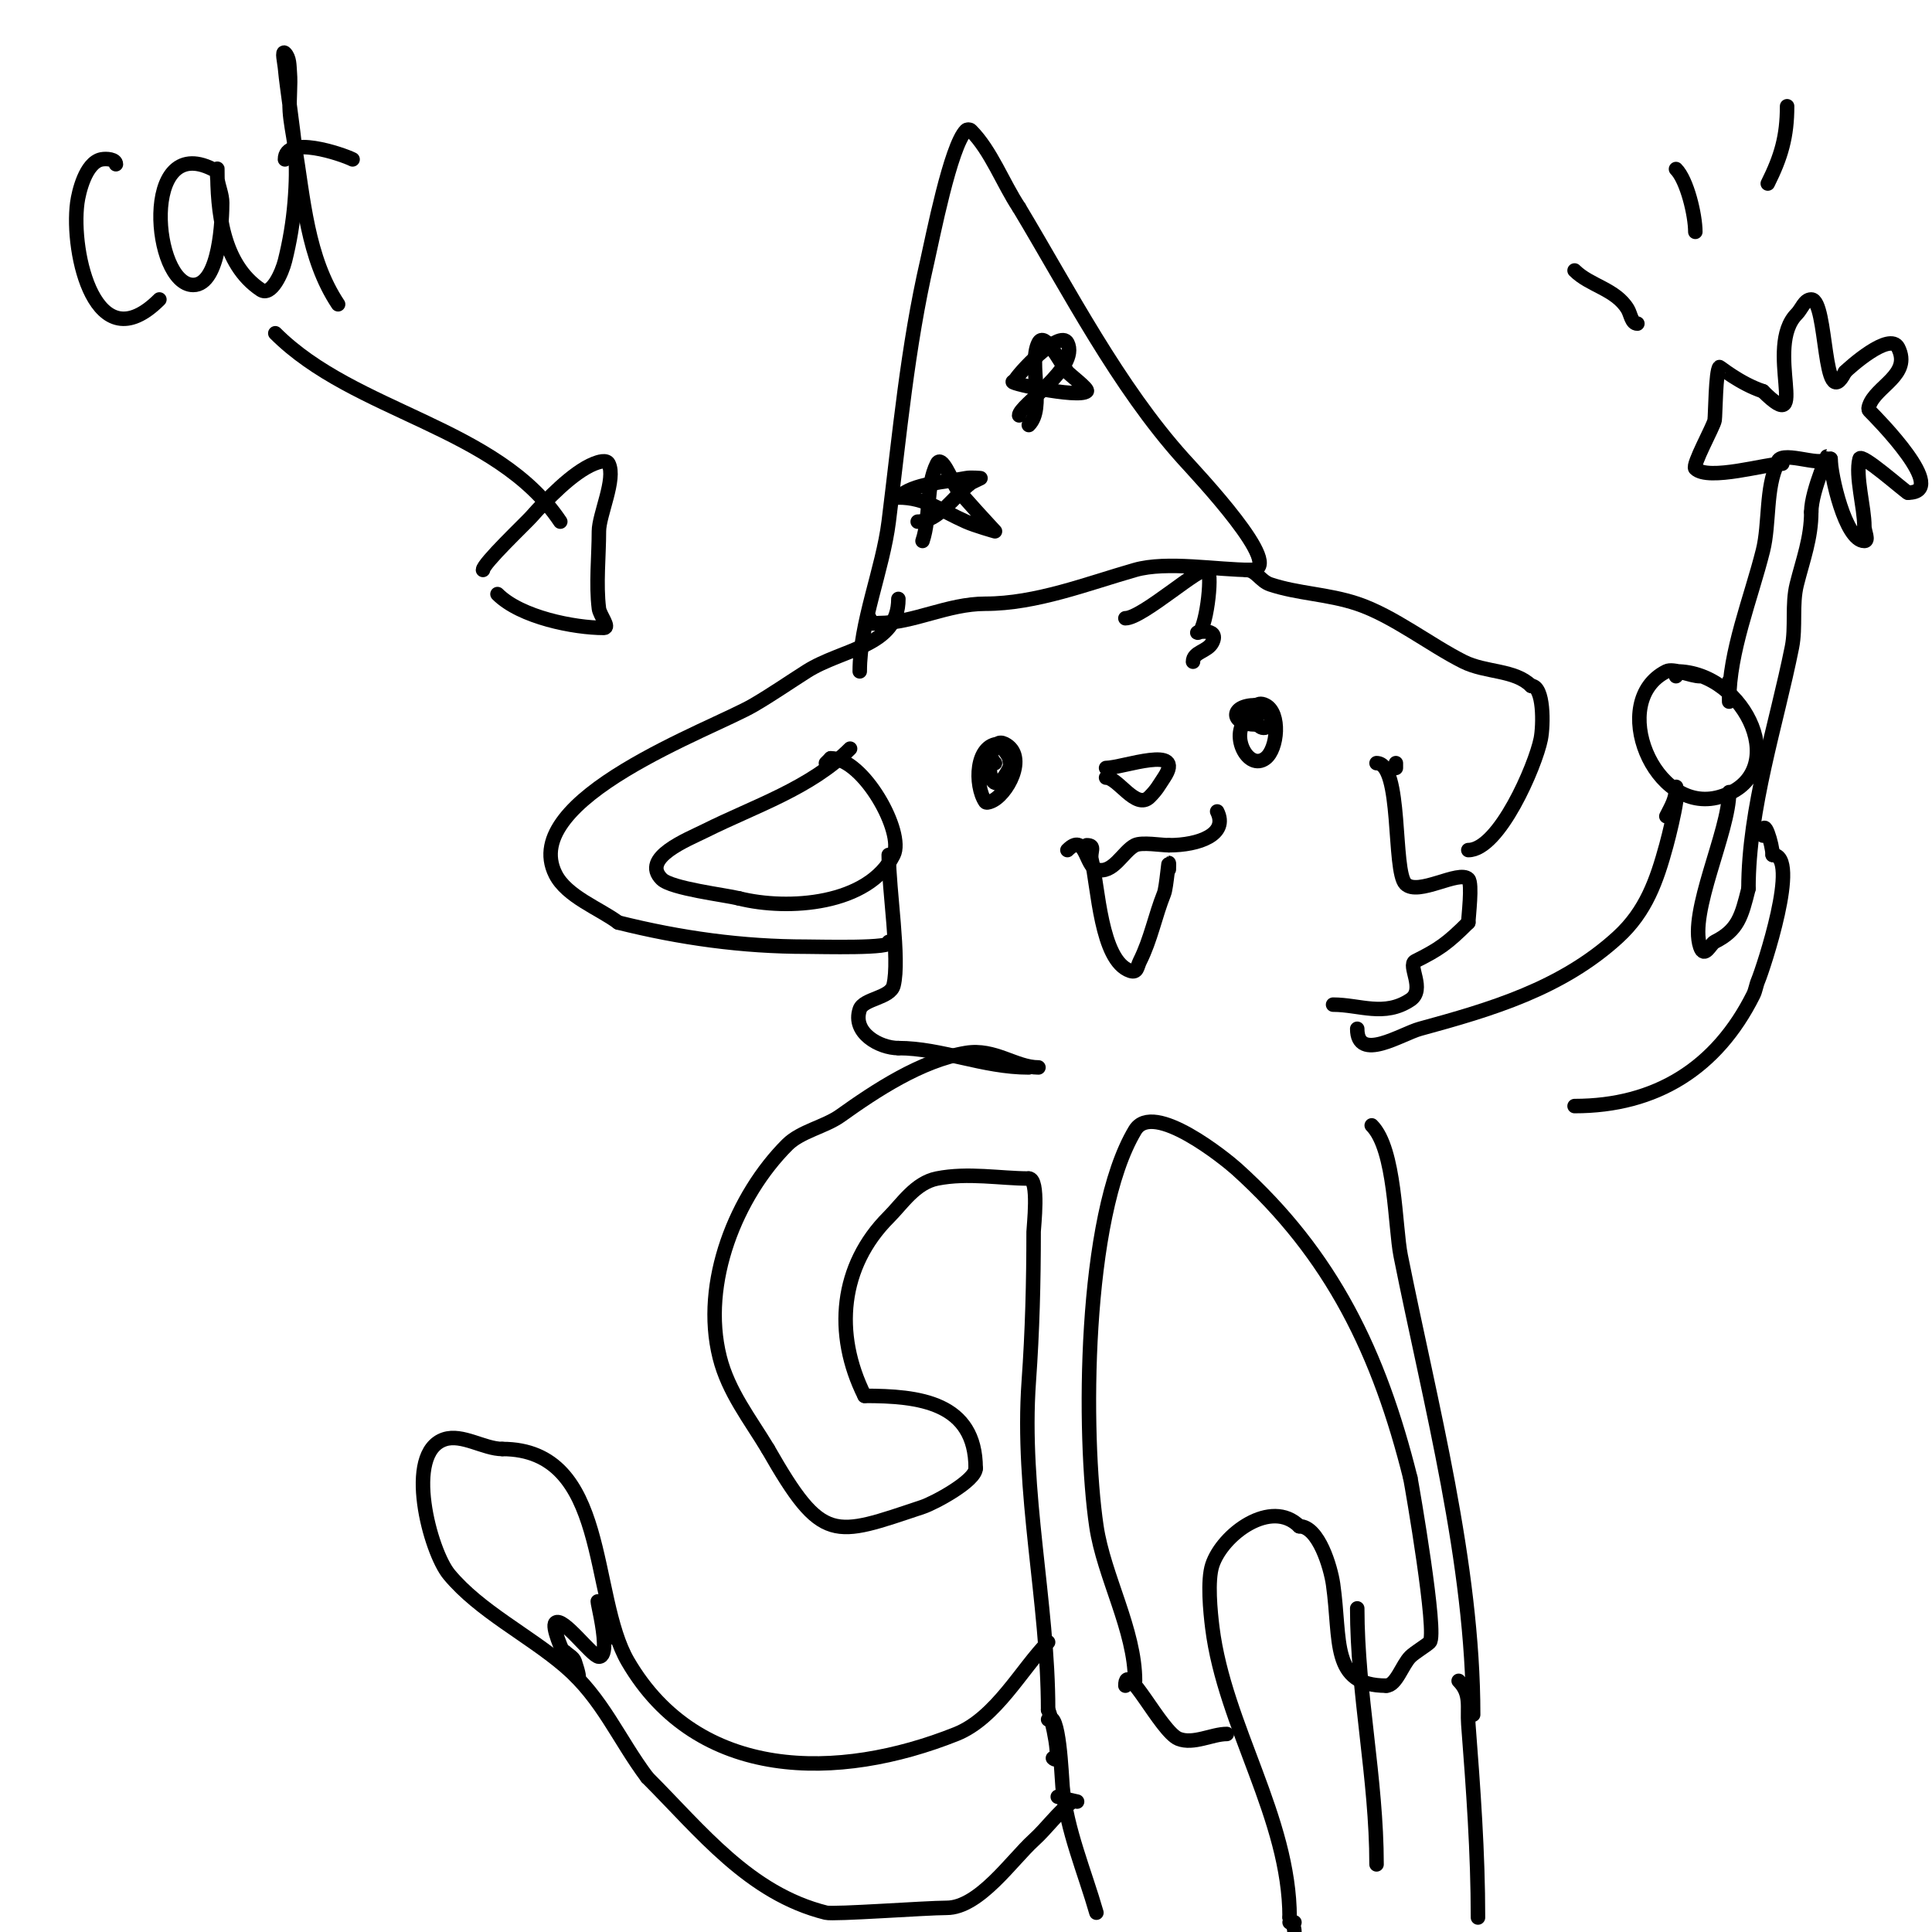 <svg viewBox='0 0 400 400' version='1.1' xmlns='http://www.w3.org/2000/svg' xmlns:xlink='http://www.w3.org/1999/xlink'><g fill='none' stroke='#000000' stroke-width='3' stroke-linecap='round' stroke-linejoin='round'><path d='M186,124c0,9.927 -11.513,10.236 -19,15c-3.667,2.333 -7.246,4.81 -11,7c-8.556,4.991 -48.829,19.342 -41,35c2.31,4.62 9.115,7.086 13,10'/><path d='M128,191c12.914,3.229 25.673,5 39,5c2.668,0 18.45,0.45 17,-1'/><path d='M176,155c-8.224,8.224 -19.806,11.903 -30,17c-3.646,1.823 -13.393,5.607 -9,10c1.975,1.975 13.159,3.29 16,4'/><path d='M153,186c10.203,2.551 26.824,1.351 32,-9c2.306,-4.612 -6.204,-20 -13,-20'/><path d='M172,157l-1,1'/><path d='M207,154c-5.076,0 -5.258,8.614 -3,12c0.185,0.277 0.684,0.105 1,0c3.459,-1.153 7.954,-9.523 3,-12c-4.561,-2.281 -3.984,14.968 1,5c0.298,-0.596 0,-1.333 0,-2'/><path d='M209,157c-2.585,-5.171 -5.196,-1.196 -3,1'/><path d='M258,149c-3.327,3.327 0.424,10.682 4,8c2.511,-1.883 3.182,-9.409 0,-11c-3.92,-1.96 -2.24,7.24 1,4c1.607,-1.607 -2.277,-3.277 -3,-4'/><path d='M260,146c-5.429,0 -5.324,4 0,4'/><path d='M229,159c3.382,0 16.671,-5.006 12,2c-1.139,1.709 -1.468,2.468 -3,4c-2.787,2.787 -6.496,-4 -9,-4'/><path d='M229,161'/><path d='M221,176c3.749,-3.749 3.693,3.231 6,4c3.404,1.135 5.509,-3.754 8,-5c1.39,-0.695 5.485,0 7,0'/><path d='M242,175c6.235,0 12.368,-2.264 10,-7'/><path d='M225,175c1.959,0 0.597,1.388 1,3c1.338,5.351 1.861,20.954 8,23c1.496,0.499 1.408,-0.817 2,-2c2.281,-4.561 3.128,-9.319 5,-14c0.514,-1.284 1,-7.878 1,-6'/><path d='M242,179c0,0.333 0,0.667 0,1'/><path d='M178,139c0,-9.999 4.761,-21.09 6,-31c2.256,-18.049 3.884,-36.165 8,-54c1.063,-4.608 4.787,-23.787 8,-27c0.236,-0.236 0.764,-0.236 1,0c4.21,4.21 6.652,10.978 10,16'/><path d='M211,43c10.368,17.281 20.482,36.98 34,52c2.504,2.782 21.644,23 14,23'/><path d='M259,118c-7.048,0 -17.402,-1.885 -24,0c-9.887,2.825 -20.48,7 -31,7c-7.81,0 -14.887,4 -22,4c-1.333,0 -2,0.567 -2,-1'/><path d='M180,128l0,0'/><path d='M191,112c1.68,-5.039 0.641,-11.282 3,-16c0.955,-1.909 2.902,3.17 4,5c0.663,1.105 8,9 8,9c0,0 -4.074,-1.144 -6,-2c-5.325,-2.366 -8.483,-5 -14,-5'/><path d='M186,103c2.991,-2.991 9.852,-3.17 14,-4c0.981,-0.196 3,0 3,0c0,0 -1.948,0.961 -2,1c-3.317,2.488 -6.602,8 -11,8'/><path d='M213,88c3.514,-3.514 -0.158,-12.685 2,-17c1.265,-2.53 4.303,3.737 6,6c0.41,0.547 4.439,3.561 4,4c-1.559,1.559 -17.769,-2 -15,-2'/><path d='M210,79c0.453,-1.36 9.503,-10.994 11,-8c2.564,5.128 -10,12.887 -10,15'/><path d='M233,128c3.552,0 15.84,-11.16 17,-10c1.129,1.129 -0.405,13 -2,13c-0.985,0 4.635,-1.269 3,2c-0.965,1.929 -4,1.926 -4,4'/><path d='M258,118c2.071,0 2.88,2.293 5,3c5.776,1.925 11.872,1.957 18,4c7.414,2.471 15.182,8.591 22,12c4.613,2.307 10.615,1.615 14,5'/><path d='M317,142c2.678,0 2.57,8.149 2,11c-1.117,5.583 -8.631,23 -15,23'/><path d='M285,158c5.348,0 3.315,22.315 6,25c2.585,2.585 11.066,-2.934 13,-1c0.887,0.887 0,7.909 0,9'/><path d='M304,191c-4.356,4.356 -6.103,5.552 -11,8c-1.655,0.827 2.193,5.871 -1,8c-5.394,3.596 -10.474,1 -16,1'/><path d='M184,177c0,7.175 2.347,21.612 1,27c-0.669,2.675 -6.242,2.727 -7,5c-1.617,4.851 4.106,8 8,8'/><path d='M186,217c8.922,0 17.449,4 27,4'/><path d='M281,213c0,7.053 9.162,1.047 13,0c14.677,-4.003 29.311,-8.286 41,-19c5.789,-5.306 8.006,-11.69 10,-19c0.655,-2.402 1.667,-6.668 2,-9c0.141,-0.99 0,-4 0,-3c0,2.467 -0.907,3.814 -2,6'/><path d='M326,229c16.853,0 29.429,-7.859 37,-23c0.471,-0.943 0.585,-2.031 1,-3c0.972,-2.269 8.869,-26 3,-26'/><path d='M367,177c0,-2.097 -2,-8.571 -2,-4'/><path d='M352,140c-1.976,0 -5.518,-1.741 -7,-1c-12.179,6.09 -2.602,29.886 11,26c15.345,-4.384 5.596,-26 -9,-26'/><path d='M347,139l0,1'/><path d='M358,164c0,8.164 -8.379,24.862 -6,32c0.865,2.596 2.13,-0.565 3,-1c4.821,-2.411 5.554,-5.217 7,-11'/><path d='M362,184c0,-16.713 5.815,-34.074 9,-50c0.839,-4.196 -0.036,-8.857 1,-13c1.277,-5.108 3,-9.563 3,-15'/><path d='M375,106c0,-4.597 4.342,-13.684 3,-11c-0.923,1.845 -10,-2.248 -10,1'/><path d='M368,96c-2.444,4.888 -1.615,12.462 -3,18c-2.463,9.853 -7,20.914 -7,31c0,1.333 0,-2.667 0,-4'/><path d='M369,96c-3.208,0 -15.353,3.647 -18,1c-0.696,-0.696 3.829,-8.805 4,-10c0.159,-1.112 0.206,-10.206 1,-11c0.062,-0.062 4.209,3.403 9,5'/><path d='M365,81c10.032,10.032 0.136,-9.136 7,-16c1,-1 1.586,-3 3,-3c3.45,0 2.322,24.356 7,15'/><path d='M382,77c0.815,-0.815 9.272,-8.456 11,-5c2.809,5.618 -4.643,7.929 -6,12c-0.105,0.316 -0.236,0.764 0,1c1.554,1.554 16.841,17 8,17'/><path d='M395,102c-0.8,-0.4 -9.674,-8.305 -10,-7c-0.907,3.627 1,9.979 1,14c0,1 1,3 0,3c-3.946,0 -7,-13.729 -7,-17'/><path d='M379,95c0,0.333 0,0.667 0,1'/><path d='M339,67c-1.202,0 -1.382,-1.969 -2,-3c-2.5,-4.166 -7.828,-4.828 -11,-8'/><path d='M351,48c0,-3.473 -1.725,-10.725 -4,-13'/><path d='M366,38c2.761,-5.522 4,-9.747 4,-16'/><path d='M215,221c-4.726,0 -9.068,-3.989 -15,-3c-9.29,1.548 -18.701,7.787 -26,13c-3.19,2.279 -8.227,3.227 -11,6c-10.522,10.522 -17.877,28.493 -14,44c1.797,7.19 6.281,12.801 10,19'/><path d='M159,300c11.313,19.798 13.5,18.167 32,12c2.516,-0.839 11,-5.43 11,-8'/><path d='M202,304c0,-13.716 -11.737,-15 -23,-15'/><path d='M179,289c-6.451,-12.902 -5.057,-26.943 5,-37c2.799,-2.799 5.506,-7.101 10,-8c6.392,-1.278 13.172,0 19,0'/><path d='M213,244c2.216,0 1,10.159 1,11c0,10.445 -0.259,20.627 -1,31c-1.637,22.922 4,45.591 4,68'/><path d='M217,354c0.804,1.607 3.004,12.004 1,10'/><path d='M284,233c4.911,4.911 4.798,20.991 6,27c6.126,30.631 15,63.699 15,95'/><path d='M235,348c0,-10.512 -6.461,-21.611 -8,-32c-2.783,-18.786 -2.764,-64.06 8,-82c3.752,-6.253 18.869,6.082 21,8c19.924,17.932 29.568,38.272 36,64'/><path d='M292,306c0.374,1.869 5.643,32.357 4,34c-0.656,0.656 -3.12,2.12 -4,3c-1.694,1.694 -2.937,6 -5,6'/><path d='M287,349c-11.532,0 -9.329,-9.3 -11,-21c-0.498,-3.487 -3.003,-12 -7,-12'/><path d='M269,316c-5.795,-5.795 -15.868,1.603 -18,8c-1.066,3.197 -0.401,9.792 0,13c2.553,20.421 16,39.347 16,60'/><path d='M267,397c0.471,0.943 1,1.946 1,3'/><path d='M268,398c-0.333,0 -0.667,0 -1,0'/><path d='M217,356c2.285,-2.285 2.781,11.591 3,14c0.791,8.7 4.643,17.751 7,26'/><path d='M233,349c0,-5.766 7.346,9.539 11,11c3.072,1.229 6.963,-1 10,-1'/><path d='M281,333c0,17.567 4,35.2 4,53'/><path d='M302,348c2.687,2.687 1.726,5.44 2,9c1.027,13.349 2,26.572 2,40'/><path d='M217,340c-5.363,5.363 -10.776,15.71 -19,19c-24.396,9.758 -53.488,9.878 -68,-15c-7.922,-13.581 -3.805,-44 -26,-44'/><path d='M104,300c-3.78,0 -8.331,-3.223 -12,-2c-8.401,2.8 -2.986,23.216 1,28c6.338,7.606 16.472,12.547 24,19c7.748,6.641 11.06,15.08 17,23'/><path d='M134,368c11.135,11.135 21.088,24.022 37,28c1.654,0.413 20.723,-1 25,-1c6.729,0 13.545,-9.95 18,-14c2.79,-2.537 4.983,-5.737 8,-8c0.267,-0.2 1,0 1,0c0,0 -2.696,-0.565 -4,-1'/><path d='M117,342c0.667,0.667 1.702,1.106 2,2c3.491,10.474 -5.484,-6.516 -4,-8c1.458,-1.458 7.567,7 9,7c3.417,0 -2.708,-19.123 1,-8c0.471,1.414 0.946,2.946 2,4'/><path d='M103,123c4.823,4.823 15.902,7 22,7c1.374,0 -0.83,-2.636 -1,-4c-0.636,-5.087 0,-10.883 0,-16c0,-3.4 3.577,-10.846 2,-14c-0.447,-0.894 -2.072,-0.371 -3,0c-4.458,1.783 -9.963,7.583 -13,11c-1.182,1.33 -10,9.681 -10,11'/><path d='M116,108c-13.167,-19.75 -42.503,-22.503 -59,-39'/><path d='M24,34c0,-1.054 -1.966,-1.207 -3,-1c-3.284,0.657 -4.709,6.815 -5,9c-1.392,10.441 3.813,33.187 17,20'/><path d='M44,35c-14.978,-7.489 -12.375,24 -4,24c5.585,0 6,-14.032 6,-17c0,-1.7 -0.76,-3.317 -1,-5c-0.094,-0.66 0,-2.667 0,-2c0,8.593 0.971,19.648 9,25c2.166,1.444 4.369,-3.474 5,-6c0.984,-3.934 1.663,-7.959 2,-12c0.734,-8.812 0.003,-11.978 -1,-20c-0.333,-2.667 -0.757,-5.324 -1,-8c-0.091,-0.996 -0.707,-3.707 0,-3c0.972,0.972 0.886,2.63 1,4c0.221,2.657 -0.177,5.339 0,8c0.157,2.352 0.667,4.667 1,7'/><path d='M61,30c1.855,11.129 2.575,23.363 9,33'/><path d='M59,33c0,-5.119 11.801,-1.1 14,0'/><path d='M289,159c0,-0.333 0,-0.667 0,-1'/></g>
</svg>